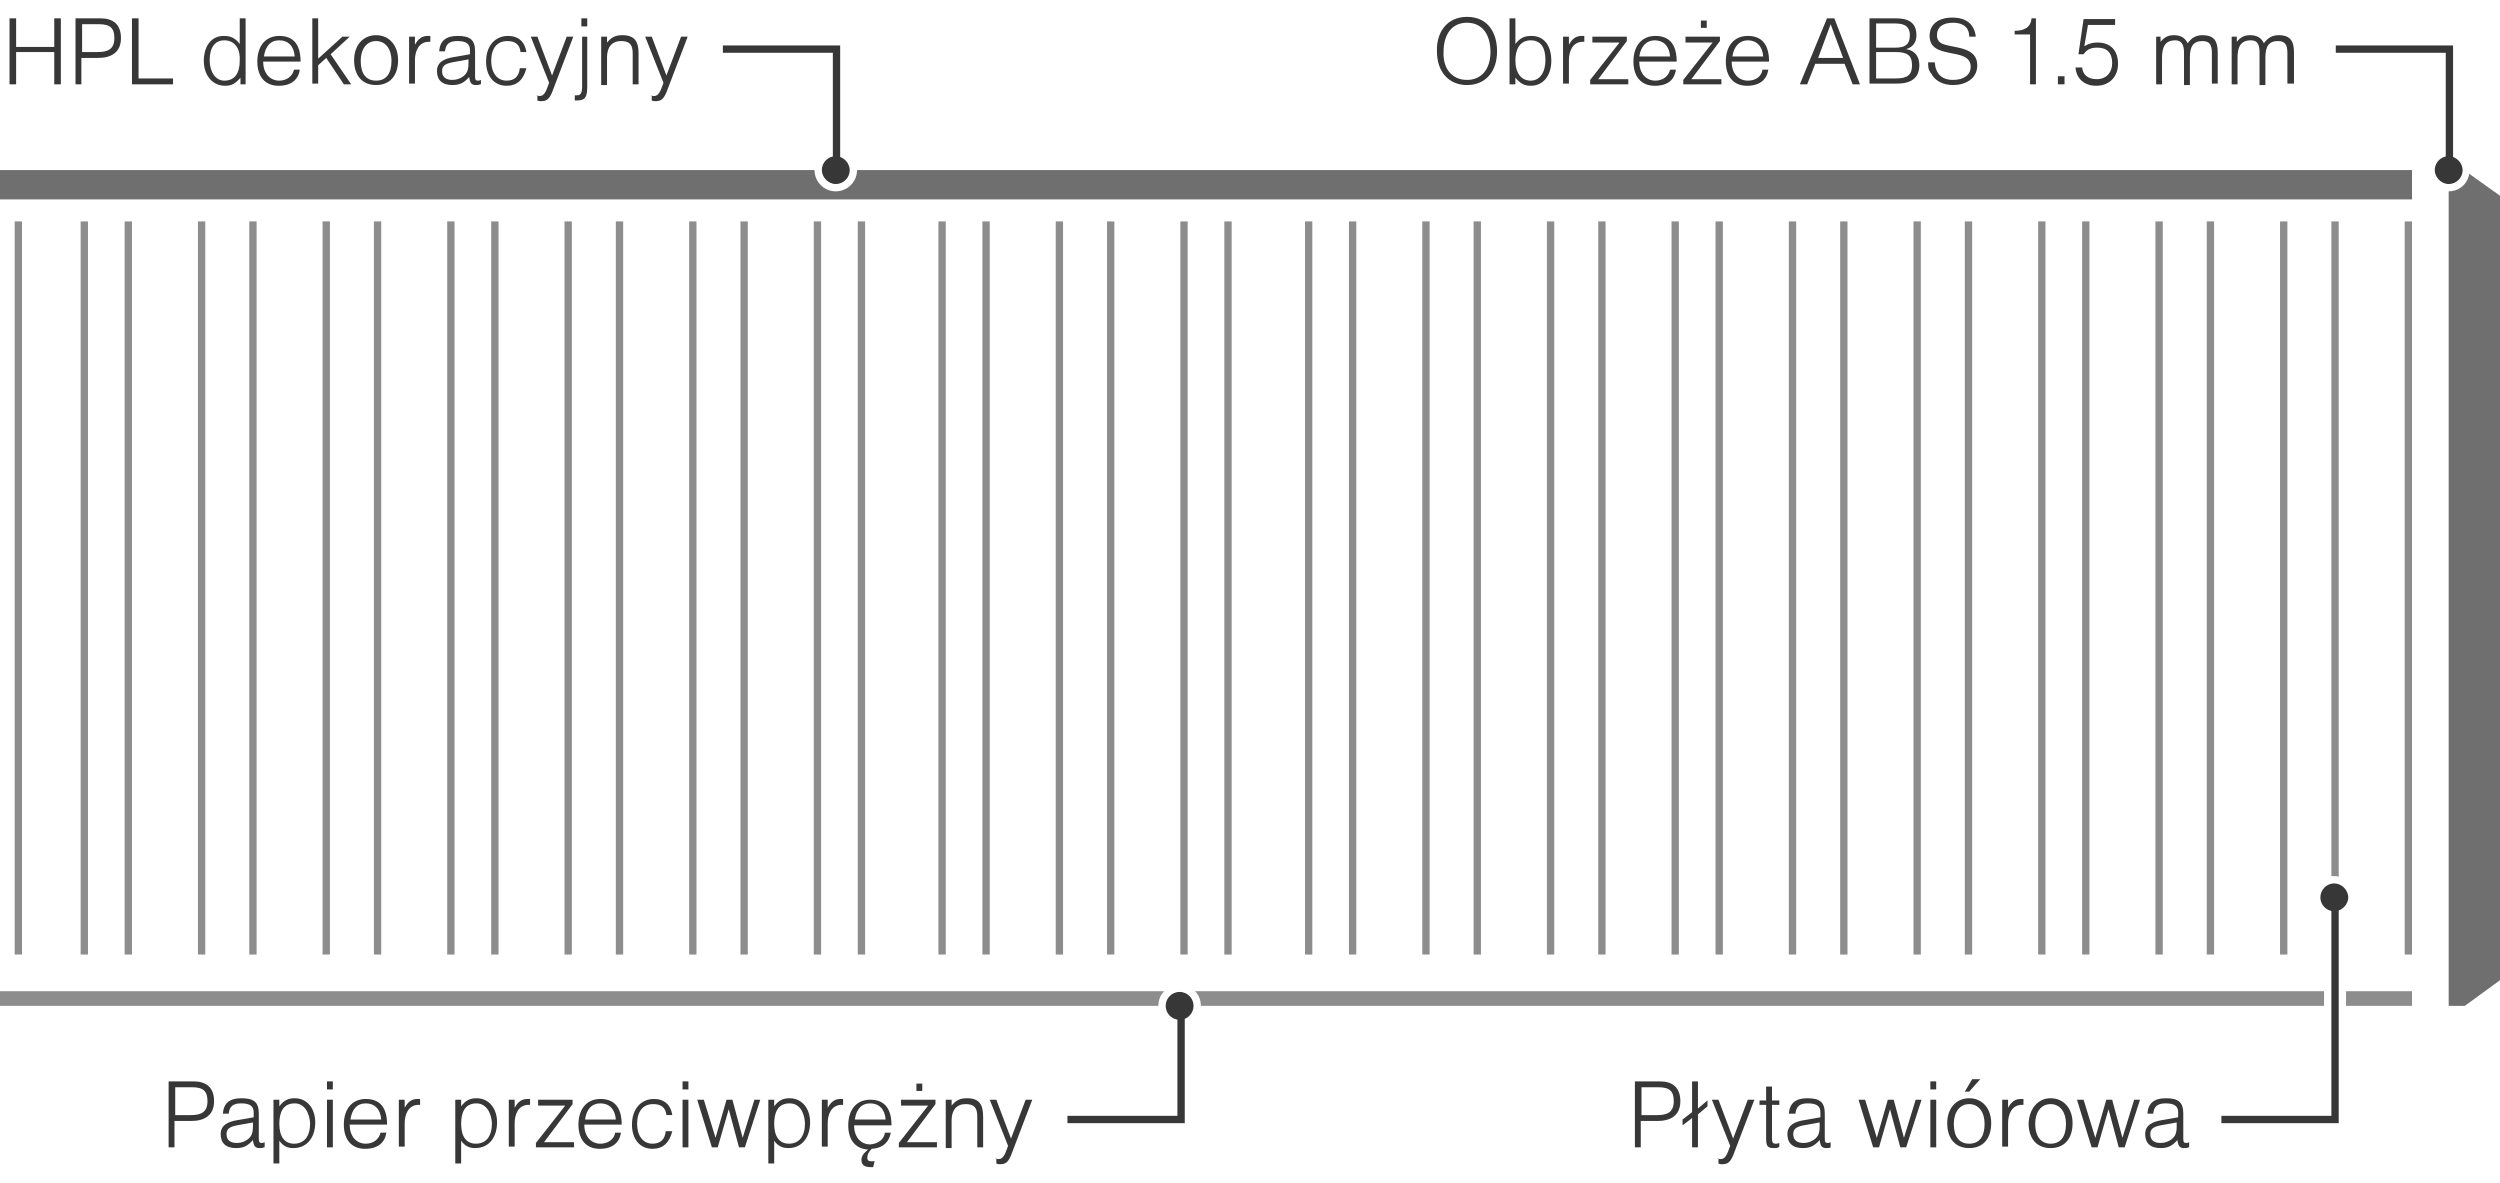 <?xml version="1.0" encoding="utf-8"?>
<!-- Generator: Adobe Illustrator 24.0.3, SVG Export Plug-In . SVG Version: 6.00 Build 0)  -->
<svg version="1.1" xmlns="http://www.w3.org/2000/svg" xmlns:xlink="http://www.w3.org/1999/xlink" x="0px" y="0px"
	 viewBox="0 0 341 161.4" style="enable-background:new 0 0 341 161.4;" xml:space="preserve">
<style type="text/css">
	.st0{fill:#373737;}
	.st1{fill:#706F6F;}
	.st2{fill:#8D8D8D;}
	.st3{fill:none;stroke:#373737;}
</style>
<g id="Layer_1">
	<g>
		<path class="st0" d="M23,156.5v-9h3.4c1.7,0,2.8,0.8,2.8,2.7c0,2-1.4,2.7-3.1,2.7h-2.3v3.6H23z M23.8,152.1H26
			c1.3,0,2.3-0.3,2.3-1.9c0-1.3-0.5-1.9-2.1-1.9h-2.3V152.1z"/>
		<path class="st0" d="M36,156.5c-0.2,0.1-0.4,0.1-0.6,0.1c-0.6,0-0.8-0.3-0.9-1.1c-0.7,0.8-1.3,1.1-2.3,1.1c-1.4,0-2.1-0.7-2.1-1.9
			c0-1.3,1.1-1.7,2.2-1.9l2.3-0.4v-0.7c0-0.8-0.5-1.2-1.7-1.2c-1.1,0-1.6,0.4-1.7,1.4h-0.8c0.1-1.4,0.9-2.1,2.5-2.1
			c1.7,0,2.4,0.5,2.4,2.1v3.4c0,0.5,0.1,0.6,0.4,0.6c0.1,0,0.2,0,0.4-0.1V156.5z M32.3,153.5c-1,0.2-1.4,0.5-1.4,1.2
			c0,0.8,0.5,1.2,1.4,1.2c0.6,0,1.1-0.2,1.5-0.5c0.5-0.4,0.7-0.8,0.7-1.8v-0.5L32.3,153.5z"/>
		<path class="st0" d="M37.3,158.8V150h0.8v0.9c0.6-0.8,1.2-1.1,2.1-1.1c1.7,0,2.8,1.4,2.8,3.3c0,1.9-1,3.5-3,3.5
			c-0.8,0-1.4-0.3-1.9-1v3.1H37.3z M40.2,150.5c-1.7,0-2.1,1.4-2.1,2.8c0,1.7,0.7,2.7,2,2.7c1.4,0,2.2-1,2.2-2.8
			C42.2,151.6,41.4,150.5,40.2,150.5z"/>
		<path class="st0" d="M44.6,147.5h0.8v1.1h-0.8V147.5z M44.6,150h0.8v6.5h-0.8V150z"/>
		<path class="st0" d="M51.9,154.5h0.8c-0.2,1.3-1.1,2.2-2.9,2.2c-1.8,0-2.9-1.2-2.9-3.3c0-2.1,1.1-3.5,3-3.5c2.1,0,2.9,1.4,2.9,3.5
			h-5.1c0,1.7,1,2.6,2.2,2.6C50.9,156,51.7,155.4,51.9,154.5z M47.8,152.7H52c-0.1-1.4-0.9-2.2-2.1-2.2
			C48.7,150.5,48,151.3,47.8,152.7z"/>
		<path class="st0" d="M54.4,150h0.8v1.1c0.5-0.9,1-1.2,1.8-1.2c0.1,0,0.2,0,0.3,0v0.8c-0.1,0-0.2,0-0.2,0c-1.4,0-1.9,1.3-1.9,2.5
			v3.2h-0.8V150z"/>
		<path class="st0" d="M62.1,158.8V150h0.8v0.9c0.6-0.8,1.2-1.1,2.1-1.1c1.7,0,2.8,1.4,2.8,3.3c0,1.9-1,3.5-3,3.5
			c-0.8,0-1.4-0.3-1.9-1v3.1H62.1z M65,150.5c-1.7,0-2.1,1.4-2.1,2.8c0,1.7,0.7,2.7,2,2.7c1.4,0,2.2-1,2.2-2.8
			C67,151.6,66.2,150.5,65,150.5z"/>
		<path class="st0" d="M69.4,150h0.8v1.1c0.5-0.9,1-1.2,1.8-1.2c0.1,0,0.2,0,0.3,0v0.8c-0.1,0-0.2,0-0.2,0c-1.4,0-1.9,1.3-1.9,2.5
			v3.2h-0.8V150z"/>
		<path class="st0" d="M73.1,156.5v-0.6l4-5.1h-3.7V150h4.7v0.6l-3.9,5.2h4.1v0.7H73.1z"/>
		<path class="st0" d="M83.9,154.5h0.8c-0.2,1.3-1.1,2.2-2.9,2.2c-1.8,0-2.9-1.2-2.9-3.3c0-2.1,1.1-3.5,3-3.5c2.1,0,2.9,1.4,2.9,3.5
			h-5.1c0,1.7,1,2.6,2.2,2.6C82.9,156,83.8,155.4,83.9,154.5z M79.8,152.7H84c-0.1-1.4-0.9-2.2-2.1-2.2
			C80.7,150.5,80,151.3,79.8,152.7z"/>
		<path class="st0" d="M91.7,154.3c-0.4,1.6-1.3,2.4-2.7,2.4c-1.7,0-2.8-1.3-2.8-3.3c0-2.1,1.2-3.5,3-3.5c1.4,0,2.3,0.8,2.5,2.2
			h-0.8c-0.1-1-0.7-1.5-1.8-1.5c-1.4,0-2.2,1-2.2,2.7c0,1.6,0.8,2.7,2.1,2.7c1.1,0,1.7-0.6,1.8-1.7H91.7z"/>
		<path class="st0" d="M93.1,147.5h0.8v1.1h-0.8V147.5z M93.1,150h0.8v6.5h-0.8V150z"/>
		<path class="st0" d="M95.1,150h0.9l1.6,5.2l1.5-5.2h0.8l1.4,5.2l1.6-5.2h0.8l-2.1,6.5h-0.8l-1.4-5.2l-1.5,5.2h-0.8L95.1,150z"/>
		<path class="st0" d="M104.8,158.8V150h0.8v0.9c0.6-0.8,1.2-1.1,2.1-1.1c1.7,0,2.8,1.4,2.8,3.3c0,1.9-1,3.5-3,3.5
			c-0.8,0-1.4-0.3-1.9-1v3.1H104.8z M107.7,150.5c-1.7,0-2.1,1.4-2.1,2.8c0,1.7,0.7,2.7,2,2.7c1.4,0,2.2-1,2.2-2.8
			C109.7,151.6,109,150.5,107.7,150.5z"/>
		<path class="st0" d="M112.1,150h0.8v1.1c0.5-0.9,1-1.2,1.8-1.2c0.1,0,0.2,0,0.3,0v0.8c-0.1,0-0.2,0-0.2,0c-1.4,0-1.9,1.3-1.9,2.5
			v3.2h-0.8V150z"/>
		<path class="st0" d="M120.7,154.5h0.8c-0.2,1.2-1,2.1-2.6,2.2c-0.4,0.4-0.6,0.8-0.6,1.2c0,0.4,0.2,0.5,0.6,0.5h0.4l-0.2,0.8h-0.3
			c-0.9,0-1.3-0.3-1.3-1c0-0.5,0.3-0.9,0.9-1.4c-1.7-0.1-2.7-1.3-2.7-3.3c0-2.1,1.1-3.5,3-3.5c2.1,0,2.9,1.4,2.9,3.5h-5.1
			c0,1.7,1,2.6,2.2,2.6C119.8,156,120.6,155.4,120.7,154.5z M116.6,152.7h4.2c-0.1-1.4-0.9-2.2-2.1-2.2
			C117.5,150.5,116.8,151.3,116.6,152.7z"/>
		<path class="st0" d="M122.6,156.5v-0.6l4-5.1h-3.7V150h4.7v0.6l-3.9,5.2h4.1v0.7H122.6z M125,147.8h0.8v1H125V147.8z"/>
		<path class="st0" d="M129,150h0.8v0.8c0.6-0.7,1.1-1,2.1-1c1.7,0,2.2,0.9,2.2,2.5v4.2h-0.8v-4.2c0-1.2-0.4-1.7-1.6-1.7
			c-1.2,0-1.9,0.8-1.9,2.2v3.8H129V150z"/>
		<path class="st0" d="M135.7,158c0.3,0.1,0.4,0.1,0.5,0.1c0.8,0,1-1.1,1.3-1.8L135,150h0.9l2,5.3l2-5.3h0.9l-2.9,7.6
			c-0.4,0.9-0.7,1.2-1.5,1.2c-0.2,0-0.3,0-0.5-0.1V158z"/>
	</g>
	<g>
		<path class="st0" d="M1.3,11.5v-9h0.9v3.9h5.2V2.5h0.9v9H7.4V7.1H2.2v4.4H1.3z"/>
		<path class="st0" d="M10.3,11.5v-9h3.4c1.7,0,2.8,0.8,2.8,2.7c0,2-1.4,2.7-3.1,2.7h-2.3v3.6H10.3z M11.2,7.1h2.1
			c1.3,0,2.3-0.3,2.3-1.9c0-1.3-0.5-1.9-2.1-1.9h-2.3V7.1z"/>
		<path class="st0" d="M18,2.5h0.9v8.2h4.7v0.8H18V2.5z"/>
		<path class="st0" d="M32.8,11.5v-0.9c-0.7,0.8-1.2,1.1-2.1,1.1c-1.7,0-2.9-1.4-2.9-3.4c0-2.1,1.1-3.4,2.7-3.4c1,0,1.6,0.3,2.2,1.1
			V2.5h0.8v9H32.8z M30.6,5.5c-1.3,0-2,1-2,2.7c0,1.6,0.8,2.8,2,2.8c1.4,0,2.1-1,2.1-2.7C32.8,6.9,32.2,5.5,30.6,5.5z"/>
		<path class="st0" d="M40.1,9.5h0.8c-0.2,1.3-1.1,2.2-2.9,2.2c-1.8,0-2.9-1.2-2.9-3.3c0-2.1,1.1-3.5,3-3.5c2.1,0,2.9,1.4,2.9,3.5
			h-5.1c0,1.7,1,2.6,2.2,2.6C39.1,11,39.9,10.4,40.1,9.5z M36,7.7h4.2c-0.1-1.4-0.9-2.2-2.1-2.2C36.9,5.5,36.2,6.3,36,7.7z"/>
		<path class="st0" d="M42.6,2.5h0.8V8l3.3-3h1l-2.6,2.4l2.8,4.1h-1l-2.4-3.6l-1.1,1v2.5h-0.8V2.5z"/>
		<path class="st0" d="M51.3,4.8c1.8,0,3,1.4,3,3.4c0,2.1-1.1,3.4-3,3.4c-1.9,0-3-1.3-3-3.4C48.3,6.2,49.5,4.8,51.3,4.8z M51.3,11
			c1.4,0,2.1-1,2.1-2.7c0-1.6-0.8-2.7-2.1-2.7c-1.3,0-2.1,1.1-2.1,2.7C49.2,10,49.9,11,51.3,11z"/>
		<path class="st0" d="M55.8,5h0.8v1.1c0.5-0.9,1-1.2,1.8-1.2c0.1,0,0.2,0,0.3,0v0.8c-0.1,0-0.2,0-0.2,0c-1.4,0-1.9,1.3-1.9,2.5v3.2
			h-0.8V5z"/>
		<path class="st0" d="M65.5,11.5c-0.2,0.1-0.4,0.1-0.6,0.1c-0.6,0-0.8-0.3-0.9-1.1c-0.7,0.8-1.3,1.1-2.3,1.1
			c-1.4,0-2.1-0.7-2.1-1.9c0-1.3,1.1-1.7,2.2-1.9l2.3-0.4V6.8c0-0.8-0.5-1.2-1.7-1.2c-1.1,0-1.6,0.4-1.7,1.4h-0.8
			c0.1-1.4,0.9-2.1,2.5-2.1c1.7,0,2.4,0.5,2.4,2.1v3.4c0,0.5,0.1,0.6,0.4,0.6c0.1,0,0.2,0,0.4-0.1V11.5z M61.7,8.5
			c-1,0.2-1.4,0.5-1.4,1.2c0,0.8,0.5,1.2,1.4,1.2c0.6,0,1.1-0.2,1.5-0.5c0.5-0.4,0.7-0.8,0.7-1.8V8.1L61.7,8.5z"/>
		<path class="st0" d="M71.8,9.3c-0.4,1.6-1.3,2.4-2.7,2.4c-1.7,0-2.8-1.3-2.8-3.3c0-2.1,1.2-3.5,3-3.5c1.4,0,2.3,0.8,2.5,2.2h-0.8
			c-0.1-1-0.7-1.5-1.8-1.5c-1.4,0-2.2,1-2.2,2.7c0,1.6,0.8,2.7,2.1,2.7c1.1,0,1.7-0.6,1.8-1.7H71.8z"/>
		<path class="st0" d="M73.1,13c0.3,0.1,0.4,0.1,0.5,0.1c0.8,0,1-1.1,1.3-1.8L72.4,5h0.9l2,5.3l2-5.3h0.9l-2.9,7.6
			c-0.4,0.9-0.7,1.2-1.5,1.2c-0.2,0-0.3,0-0.5-0.1V13z"/>
		<path class="st0" d="M80.1,5v6.8c0,1.5-0.3,1.9-1.4,1.9c-0.1,0-0.1,0-0.3,0V13c0.1,0,0.2,0,0.3,0c0.5,0,0.7-0.3,0.7-1.2V5H80.1z
			 M79.3,2.5h0.8v1.1h-0.8V2.5z"/>
		<path class="st0" d="M82,5h0.8v0.8c0.6-0.7,1.1-1,2.1-1c1.7,0,2.2,0.9,2.2,2.5v4.2h-0.8V7.3c0-1.2-0.4-1.7-1.6-1.7
			c-1.2,0-1.9,0.8-1.9,2.2v3.8H82V5z"/>
		<path class="st0" d="M88.7,13c0.3,0.1,0.4,0.1,0.5,0.1c0.8,0,1-1.1,1.3-1.8L88,5h0.9l2,5.3l2-5.3h0.9l-2.9,7.6
			c-0.4,0.9-0.7,1.2-1.5,1.2c-0.2,0-0.3,0-0.5-0.1V13z"/>
	</g>
	<g>
		<path class="st0" d="M223,156.5v-9h3.4c1.7,0,2.8,0.8,2.8,2.7c0,2-1.4,2.7-3.1,2.7h-2.3v3.6H223z M223.9,152.1h2.1
			c1.3,0,2.3-0.3,2.3-1.9c0-1.3-0.5-1.9-2.1-1.9h-2.3V152.1z"/>
		<path class="st0" d="M230.8,152.5l-1.3,1v-0.8l1.3-1v-4.2h0.8v3.7l1.3-1.1v0.8l-1.3,1.1v4.5h-0.8V152.5z"/>
		<path class="st0" d="M234.2,158c0.3,0.1,0.4,0.1,0.5,0.1c0.8,0,1-1.1,1.3-1.8l-2.5-6.3h0.9l2,5.3l2-5.3h0.9l-2.9,7.6
			c-0.4,0.9-0.7,1.2-1.5,1.2c-0.2,0-0.3,0-0.5-0.1V158z"/>
		<path class="st0" d="M241.9,156.6c-0.8,0-1-0.3-1-1.3v-4.6H240v-0.6h0.9v-1.9h0.8v1.9h1v0.6h-1v4.6c0,0.5,0.1,0.7,0.5,0.7
			c0.1,0,0.3,0,0.5-0.1v0.5C242.5,156.6,242.3,156.6,241.9,156.6z"/>
		<path class="st0" d="M249.7,156.5c-0.2,0.1-0.4,0.1-0.6,0.1c-0.6,0-0.8-0.3-0.9-1.1c-0.7,0.8-1.3,1.1-2.3,1.1
			c-1.4,0-2.1-0.7-2.1-1.9c0-1.3,1.1-1.7,2.2-1.9l2.3-0.4v-0.7c0-0.8-0.5-1.2-1.7-1.2c-1.1,0-1.6,0.4-1.7,1.4H244
			c0.1-1.4,0.9-2.1,2.5-2.1c1.7,0,2.4,0.5,2.4,2.1v3.4c0,0.5,0.1,0.6,0.4,0.6c0.1,0,0.2,0,0.4-0.1V156.5z M246,153.5
			c-1,0.2-1.4,0.5-1.4,1.2c0,0.8,0.5,1.2,1.4,1.2c0.6,0,1.1-0.2,1.5-0.5c0.5-0.4,0.7-0.8,0.7-1.8v-0.5L246,153.5z"/>
		<path class="st0" d="M253.5,150h0.9l1.6,5.2l1.5-5.2h0.8l1.4,5.2l1.6-5.2h0.8l-2.1,6.5h-0.8l-1.4-5.2l-1.5,5.2h-0.8L253.5,150z"/>
		<path class="st0" d="M263.3,147.5h0.8v1.1h-0.8V147.5z M263.3,150h0.8v6.5h-0.8V150z"/>
		<path class="st0" d="M268.6,149.8c1.8,0,3,1.4,3,3.4c0,2.1-1.1,3.4-3,3.4c-1.9,0-3-1.3-3-3.4C265.6,151.2,266.8,149.8,268.6,149.8
			z M268.6,156c1.4,0,2.1-1,2.1-2.7c0-1.6-0.8-2.7-2.1-2.7c-1.3,0-2.1,1.1-2.1,2.7C266.5,155,267.2,156,268.6,156z M269,147.2h1.1
			l-1.5,1.7h-0.6L269,147.2z"/>
		<path class="st0" d="M273.1,150h0.8v1.1c0.5-0.9,1-1.2,1.8-1.2c0.1,0,0.2,0,0.3,0v0.8c-0.1,0-0.2,0-0.2,0c-1.4,0-1.9,1.3-1.9,2.5
			v3.2h-0.8V150z"/>
		<path class="st0" d="M279.7,149.8c1.8,0,3,1.4,3,3.4c0,2.1-1.1,3.4-3,3.4c-1.9,0-3-1.3-3-3.4C276.8,151.2,278,149.8,279.7,149.8z
			 M279.7,156c1.4,0,2.1-1,2.1-2.7c0-1.6-0.8-2.7-2.1-2.7c-1.3,0-2.1,1.1-2.1,2.7C277.6,155,278.4,156,279.7,156z"/>
		<path class="st0" d="M283.3,150h0.9l1.6,5.2l1.5-5.2h0.8l1.4,5.2l1.6-5.2h0.8l-2.1,6.5h-0.8l-1.4-5.2l-1.5,5.2h-0.8L283.3,150z"/>
		<path class="st0" d="M298.5,156.5c-0.2,0.1-0.4,0.1-0.6,0.1c-0.6,0-0.8-0.3-0.9-1.1c-0.7,0.8-1.3,1.1-2.3,1.1
			c-1.4,0-2.1-0.7-2.1-1.9c0-1.3,1.1-1.7,2.2-1.9l2.3-0.4v-0.7c0-0.8-0.5-1.2-1.7-1.2c-1.1,0-1.6,0.4-1.7,1.4h-0.8
			c0.1-1.4,0.9-2.1,2.5-2.1c1.7,0,2.4,0.5,2.4,2.1v3.4c0,0.5,0.1,0.6,0.4,0.6c0.1,0,0.2,0,0.4-0.1V156.5z M294.7,153.5
			c-1,0.2-1.4,0.5-1.4,1.2c0,0.8,0.5,1.2,1.4,1.2c0.6,0,1.1-0.2,1.5-0.5c0.5-0.4,0.7-0.8,0.7-1.8v-0.5L294.7,153.5z"/>
	</g>
	<g>
		<path class="st0" d="M200.1,2.3c2.8,0,4.1,2.1,4.1,4.7c0,2.8-1.6,4.6-4.1,4.6c-2.5,0-4.1-1.8-4.1-4.6
			C195.9,4.5,197.3,2.3,200.1,2.3z M200.1,10.9c2,0,3.2-1.5,3.2-3.8c0-2.5-1.2-4-3.2-4c-2,0-3.2,1.5-3.2,4
			C196.8,9.4,198.1,10.9,200.1,10.9z"/>
		<path class="st0" d="M205.9,2.5h0.8V6c0.7-0.9,1.3-1.1,2.2-1.1c1.7,0,2.7,1.3,2.7,3.4c0,2-1.1,3.4-2.8,3.4c-0.9,0-1.4-0.3-2.1-1.1
			v0.9h-0.8V2.5z M208.8,11c1.2,0,2-1.1,2-2.8c0-1.8-0.7-2.7-2-2.7c-1.6,0-2.1,1.4-2.1,2.7C206.7,10,207.5,11,208.8,11z"/>
		<path class="st0" d="M213.2,5h0.8v1.1c0.5-0.9,1-1.2,1.8-1.2c0.1,0,0.2,0,0.3,0v0.8c-0.1,0-0.2,0-0.2,0c-1.4,0-1.9,1.3-1.9,2.5
			v3.2h-0.8V5z"/>
		<path class="st0" d="M216.9,11.5v-0.6l4-5.1h-3.7V5h4.7v0.6l-3.9,5.2h4.1v0.7H216.9z"/>
		<path class="st0" d="M227.8,9.5h0.8c-0.2,1.3-1,2.2-2.9,2.2c-1.8,0-2.9-1.2-2.9-3.3c0-2.1,1.1-3.5,3-3.5c2.1,0,2.9,1.4,2.9,3.5
			h-5.1c0,1.7,1,2.6,2.2,2.6C226.8,11,227.6,10.4,227.8,9.5z M223.6,7.7h4.2c-0.1-1.4-0.9-2.2-2.1-2.2
			C224.6,5.5,223.8,6.3,223.6,7.7z"/>
		<path class="st0" d="M229.6,11.5v-0.6l4-5.1h-3.7V5h4.7v0.6l-3.9,5.2h4.1v0.7H229.6z M232,2.8h0.8v1H232V2.8z"/>
		<path class="st0" d="M240.4,9.5h0.8c-0.2,1.3-1.1,2.2-2.9,2.2c-1.8,0-2.9-1.2-2.9-3.3c0-2.1,1.1-3.5,3-3.5c2.1,0,2.9,1.4,2.9,3.5
			h-5.1c0,1.7,1,2.6,2.2,2.6C239.5,11,240.3,10.4,240.4,9.5z M236.3,7.7h4.2c-0.1-1.4-0.9-2.2-2.1-2.2
			C237.3,5.5,236.5,6.3,236.3,7.7z"/>
		<path class="st0" d="M249.2,2.5h1l3.5,9h-1l-1.1-2.8h-4l-1.1,2.8h-1L249.2,2.5z M251.4,7.9l-1.7-4.6L248,7.9H251.4z"/>
		<path class="st0" d="M255,11.5v-9h3.6c1.6,0,2.8,0.5,2.8,2.3c0,0.9-0.4,1.6-1.4,1.9c1.2,0.2,1.8,1,1.8,2.2c0,0.9-0.3,2.5-3,2.5
			H255z M255.9,6.5h2.6c1.2,0,2-0.3,2-1.7c0-1.4-1-1.6-2.1-1.6h-2.5V6.5z M255.9,10.7h2.7c1.6,0,2.2-0.5,2.2-1.8
			c0-1.3-0.6-1.8-2.2-1.8h-2.7V10.7z"/>
		<path class="st0" d="M263.9,8.5c0.1,1.5,0.9,2.4,2.5,2.4c1.5,0,2.4-0.7,2.4-1.8c0-2.8-5.6-0.8-5.6-4.2c0-1.6,1.2-2.5,3.1-2.5
			c1.9,0,3,0.9,3.2,2.6h-0.9c0-1.4-1-1.9-2.2-1.9c-1.4,0-2.2,0.6-2.2,1.7c0,0.6,0.3,1,0.8,1.2c1.7,0.6,4.7,0.4,4.7,2.9
			c0,1.9-1.7,2.7-3.3,2.7c-1.4,0-2.5-0.6-3-1.6C263,9.5,263,9.2,263,8.5H263.9z"/>
		<path class="st0" d="M276.9,4.7h-2.1V4.2c1.2,0,2.2-0.4,2.3-1.7h0.6v9h-0.8V4.7z"/>
		<path class="st0" d="M280.7,10.4h0.9v1.1h-0.9V10.4z"/>
		<path class="st0" d="M286,10.8c1.3,0,2.1-0.9,2.1-2.2c0-1.4-0.7-2.1-2-2.1c-0.9,0-1.4,0.2-1.9,0.9h-0.7l0.7-4.8h4.3v0.8h-3.7
			l-0.5,2.9c0.7-0.4,1.2-0.5,1.8-0.5c1.8,0,2.8,1.1,2.8,2.9c0,1.8-1.2,3-3,3c-1.6,0-2.7-1-2.8-2.5h0.9
			C284.1,10.2,284.8,10.8,286,10.8z"/>
		<path class="st0" d="M293.9,5h0.8v0.7c0.5-0.6,1-0.9,1.8-0.9c0.9,0,1.5,0.3,1.9,1.1c0.5-0.7,1.1-1.1,2-1.1c1.7,0,2.1,0.9,2.1,2.4
			v4.2h-0.8V7.2c0-1.2-0.4-1.6-1.3-1.6c-1.2,0-1.7,0.7-1.7,2.2v3.8h-0.8V7.2c0-1.2-0.4-1.7-1.2-1.7c-1.5,0-1.8,1.1-1.8,2.4v3.6h-0.8
			V5z"/>
		<path class="st0" d="M304.3,5h0.8v0.7c0.5-0.6,1-0.9,1.8-0.9c0.9,0,1.5,0.3,1.9,1.1c0.5-0.7,1.1-1.1,2-1.1c1.7,0,2.1,0.9,2.1,2.4
			v4.2H312V7.2c0-1.2-0.4-1.6-1.3-1.6c-1.2,0-1.7,0.7-1.7,2.2v3.8h-0.8V7.2c0-1.2-0.3-1.7-1.2-1.7c-1.5,0-1.8,1.1-1.8,2.4v3.6h-0.8
			V5z"/>
	</g>
</g>
<g id="CUT">
	<g>
		<path class="st1" d="M116.9,23.2C116.9,23.2,116.9,23.2,116.9,23.2c0,1.6-1.3,2.9-2.9,2.9s-2.9-1.3-2.9-2.9c0,0,0,0,0,0H0v4h328.8
			c0.1,0,0.1,0,0.2,0v-4c0,0,0,0,0,0H116.9z"/>
		<path class="st1" d="M336.8,23.7c-0.2,1.4-1.4,2.4-2.8,2.4v111.1h2.2l4.8-3.5v-107L336.8,23.7z"/>
	</g>
	<g>
		<rect x="211" y="30.2" class="st2" width="1" height="100"/>
		<rect x="218" y="30.2" class="st2" width="1" height="100"/>
		<rect x="234" y="30.2" class="st2" width="1" height="100"/>
		<rect x="201" y="30.2" class="st2" width="1" height="100"/>
		<rect x="228" y="30.2" class="st2" width="1" height="100"/>
		<rect x="184" y="30.2" class="st2" width="1" height="100"/>
		<rect x="194" y="30.2" class="st2" width="1" height="100"/>
		<rect x="167" y="30.2" class="st2" width="1" height="100"/>
		<rect x="178" y="30.2" class="st2" width="1" height="100"/>
		<rect x="161" y="30.2" class="st2" width="1" height="100"/>
		<rect x="284" y="30.2" class="st2" width="1" height="100"/>
		<rect x="244" y="30.2" class="st2" width="1" height="100"/>
		<path class="st2" d="M318.4,119.5c0.2,0,0.4,0,0.6,0.1V30.2h-1v89.3C318.1,119.5,318.2,119.5,318.4,119.5z"/>
		<rect x="301" y="30.2" class="st2" width="1" height="100"/>
		<rect x="311" y="30.2" class="st2" width="1" height="100"/>
		<path class="st2" d="M163,135.2c0.5,0.5,0.8,1.2,0.8,2c0,0,0,0,0,0H317v-2H163z"/>
		<rect x="294" y="30.2" class="st2" width="1" height="100"/>
		<rect x="251" y="30.2" class="st2" width="1" height="100"/>
		<rect x="261" y="30.2" class="st2" width="1" height="100"/>
		<rect x="278" y="30.2" class="st2" width="1" height="100"/>
		<rect x="268" y="30.2" class="st2" width="1" height="100"/>
		<rect x="67" y="30.2" class="st2" width="1" height="100"/>
		<rect x="151" y="30.2" class="st2" width="1" height="100"/>
		<rect x="17" y="30.2" class="st2" width="1" height="100"/>
		<rect x="11" y="30.2" class="st2" width="1" height="100"/>
		<rect x="44" y="30.2" class="st2" width="1" height="100"/>
		<rect x="51" y="30.2" class="st2" width="1" height="100"/>
		<rect x="34" y="30.2" class="st2" width="1" height="100"/>
		<rect x="328" y="30.2" class="st2" width="1" height="100"/>
		<rect x="320" y="135.2" class="st2" width="9" height="2"/>
		<rect x="2" y="30.2" class="st2" width="1" height="100"/>
		<path class="st2" d="M158,137.2c0-0.8,0.3-1.5,0.8-2H0v2L158,137.2C158,137.2,158,137.2,158,137.2z"/>
		<rect x="27" y="30.2" class="st2" width="1" height="100"/>
		<rect x="61" y="30.2" class="st2" width="1" height="100"/>
		<rect x="117" y="30.2" class="st2" width="1" height="100"/>
		<rect x="101" y="30.2" class="st2" width="1" height="100"/>
		<rect x="134" y="30.2" class="st2" width="1" height="100"/>
		<rect x="144" y="30.2" class="st2" width="1" height="100"/>
		<rect x="128" y="30.2" class="st2" width="1" height="100"/>
		<rect x="111" y="30.2" class="st2" width="1" height="100"/>
		<rect x="84" y="30.2" class="st2" width="1" height="100"/>
		<rect x="77" y="30.2" class="st2" width="1" height="100"/>
		<rect x="94" y="30.2" class="st2" width="1" height="100"/>
	</g>
</g>
<g id="K_x5C_">
	<g>
		<path class="st0" d="M160.9,135.3c-1.1,0-1.9,0.9-1.9,1.9c0,1.1,0.9,1.9,1.9,1.9c1.1,0,1.9-0.9,1.9-1.9
			C162.8,136.2,162,135.3,160.9,135.3z"/>
	</g>
	<polyline class="st3" points="145.6,152.7 161.1,152.7 161.1,137.2 	"/>
	<g>
		<path class="st0" d="M115.9,23.2c0,1.1-0.9,1.9-1.9,1.9s-1.9-0.9-1.9-1.9c0-1.1,0.9-1.9,1.9-1.9C115,21.3,115.9,22.2,115.9,23.2z"
			/>
	</g>
	<polyline class="st3" points="98.6,6.7 114.1,6.7 114.1,23.2 	"/>
	<g>
		<path class="st0" d="M335.9,23.2c0,1.1-0.9,1.9-1.9,1.9s-1.9-0.9-1.9-1.9c0-1.1,0.9-1.9,1.9-1.9C335,21.3,335.9,22.2,335.9,23.2z"
			/>
	</g>
	<polyline class="st3" points="318.6,6.7 334.1,6.7 334.1,23.2 	"/>
	<g>
		<path class="st0" d="M318.4,120.5c-1.1,0-1.9,0.9-1.9,1.9c0,1.1,0.9,1.9,1.9,1.9s1.9-0.9,1.9-1.9
			C320.3,121.4,319.4,120.5,318.4,120.5z"/>
	</g>
	<polyline class="st3" points="303,152.7 318.5,152.7 318.5,122.2 	"/>
</g>
</svg>
